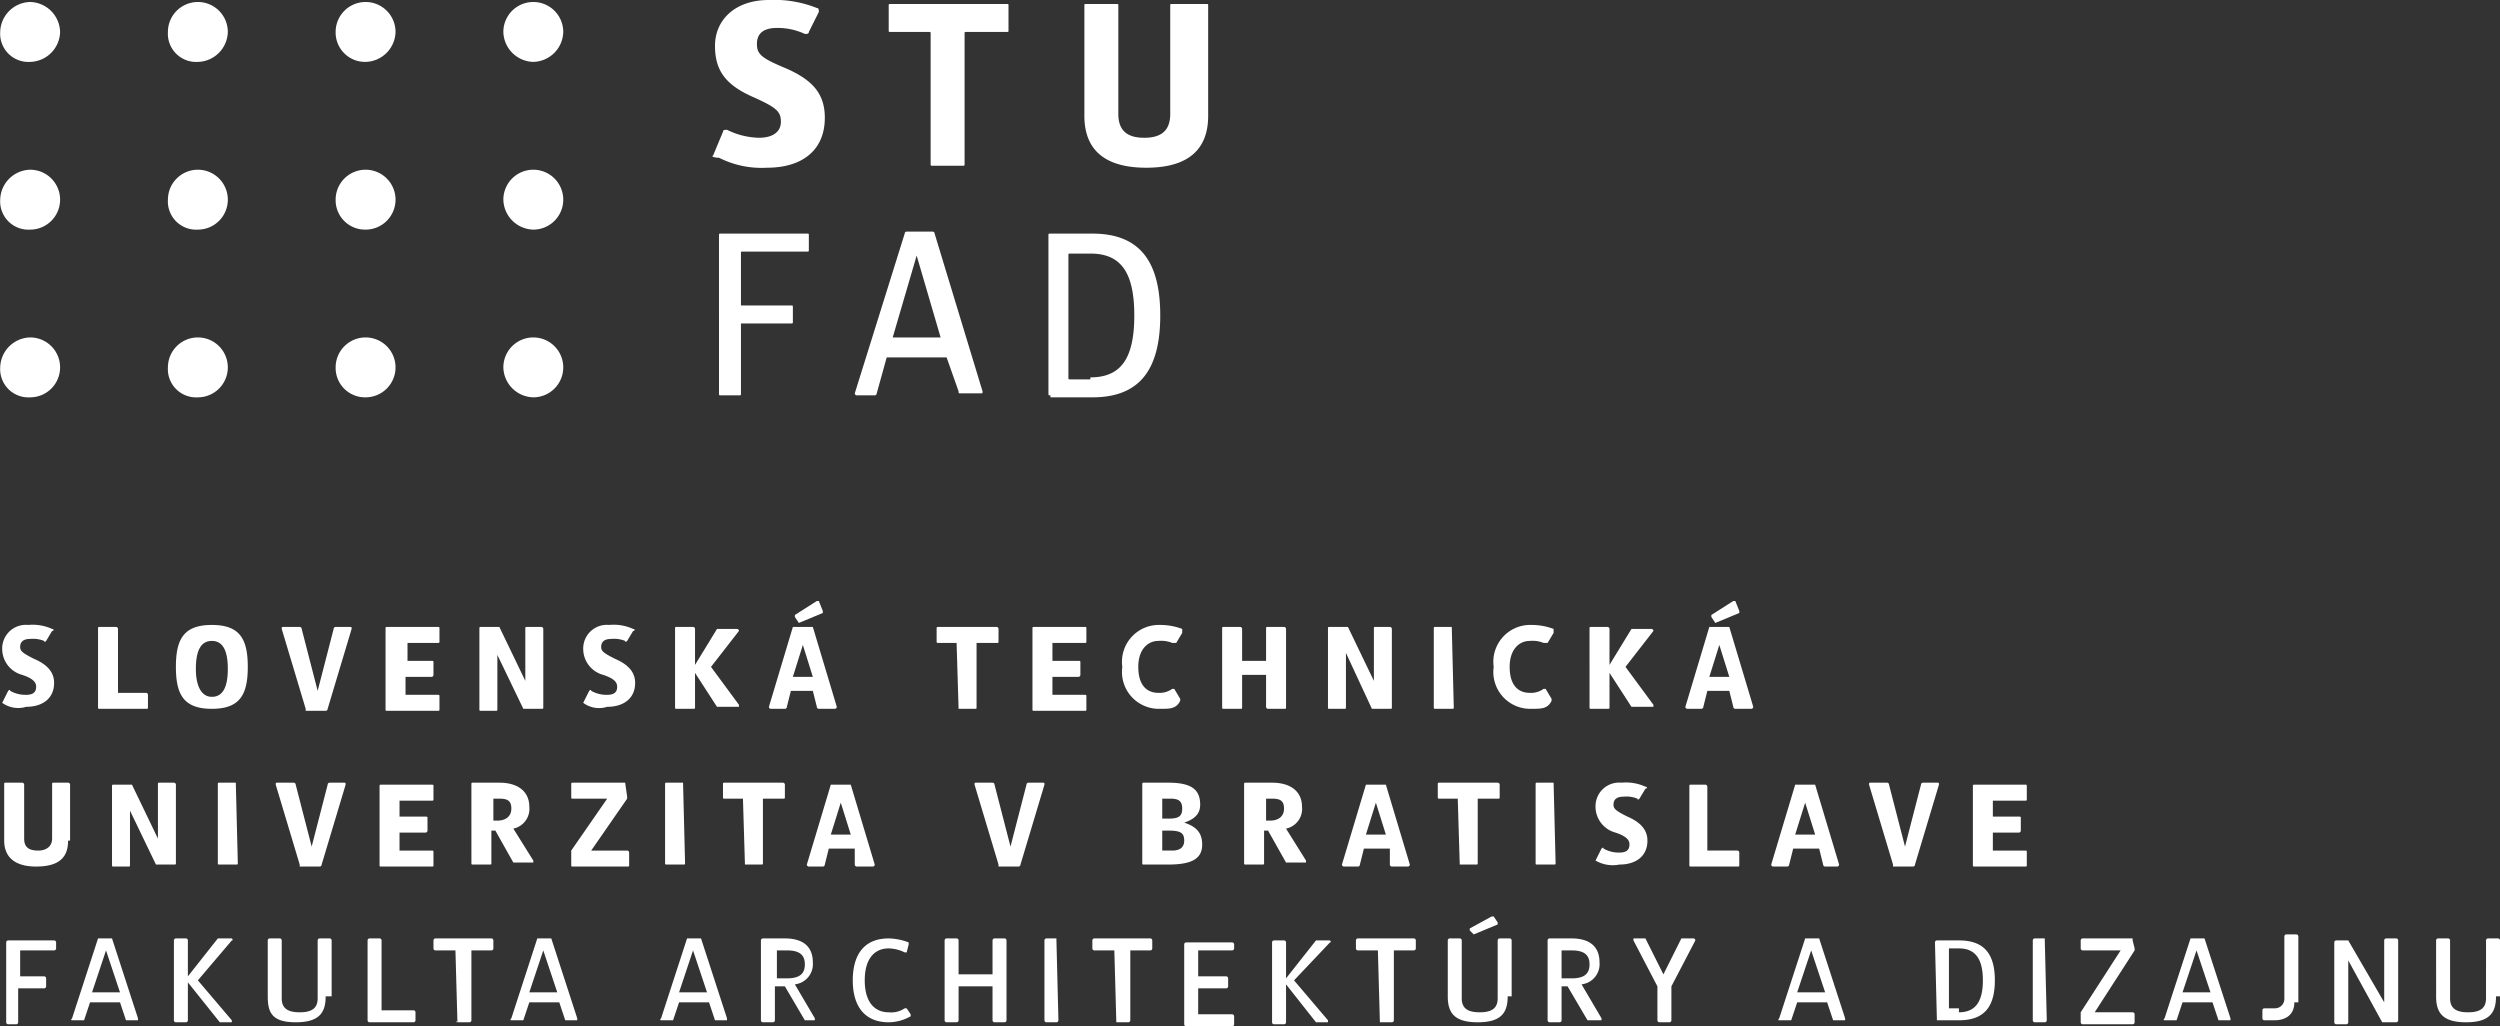 <svg xmlns="http://www.w3.org/2000/svg" width="125.21" height="51.4" viewBox="0 0 125.21 51.4">
  <rect x="0" y="0" width="125.21" height="51.4" fill="#333333" stroke="none"/>
  <path d="M.11,35.7l.3-.6s.1-.1.1,0a1.549,1.549,0,0,0,.8.2c.3,0,.5-.1.5-.4,0-.2-.1-.4-.7-.6a1.347,1.347,0,0,1-1-1.3,1.184,1.184,0,0,1,1.3-1.2,2.345,2.345,0,0,1,1.2.2c.1,0,.1.1,0,.1l-.3.5s-.1.1-.1,0a1.483,1.483,0,0,0-.7-.1c-.4,0-.5.2-.5.4s.1.3.7.6c.7.3,1,.7,1,1.2,0,.8-.6,1.2-1.4,1.2A1.364,1.364,0,0,1,.11,35.7Zm5.7-.5h1.5a.1.1,0,0,1,.1.1v.6c0,.1,0,.1-.1.1H5.01c-.1,0-.1,0-.1-.1V32c0-.1,0-.1.1-.1h.8a.1.1,0,0,1,.1.1v3.2Zm4.8.8c-1.4,0-1.8-.7-1.8-2.1s.4-2.1,1.8-2.1,1.8.7,1.8,2.1S12.01,36,10.61,36Zm0-3.4c-.5,0-.8.4-.8,1.4,0,.9.3,1.4.8,1.4s.8-.4.8-1.4S11.11,32.6,10.61,32.6Zm4.7,3.4h0l-1.2-4c0-.1,0-.1.1-.1h.8a.1.1,0,0,1,.1.1l.8,3.1.8-3.1a.1.1,0,0,1,.1-.1h.7c.1,0,.1,0,.1.1l-1.2,4a.1.1,0,0,1-.1.1h-1Zm5-2.4h1.3c.1,0,.1,0,.1.1v.6a.1.1,0,0,1-.1.1h-1.3v.9h1.6c.1,0,.1,0,.1.1V36c0,.1,0,.1-.1.1h-2.5c-.1,0-.1,0-.1-.1V32c0-.1,0-.1.1-.1h2.5c.1,0,.1,0,.1.1v.6c0,.1,0,.1-.1.1h-1.5v.9Zm6,1V32c0-.1,0-.1.1-.1h.7a.1.1,0,0,1,.1.1v3.9c0,.1,0,.1-.1.1h-.9l-1.3-2.7V36c0,.1,0,.1-.1.1h-.7c-.1,0-.1,0-.1-.1V32c0-.1,0-.1.1-.1h.9Zm2.9,1.1.3-.6s.1-.1.1,0a1.546,1.546,0,0,0,.8.2c.3,0,.5-.1.5-.4,0-.2-.1-.4-.7-.6a1.348,1.348,0,0,1-1-1.3,1.184,1.184,0,0,1,1.3-1.2,2.341,2.341,0,0,1,1.2.2c.1,0,.1.1,0,.1l-.3.5s-.1.1-.1,0a1.476,1.476,0,0,0-.7-.1c-.4,0-.5.2-.5.4s.1.3.7.6c.7.3,1,.7,1,1.2,0,.8-.6,1.2-1.4,1.2A1.325,1.325,0,0,1,29.209,35.7Zm6.4-1.8,1.4,1.9v.1h-1.1l-1.1-1.7v1.7c0,.1,0,.1-.1.1h-.8c-.1,0-.1,0-.1-.1V32c0-.1,0-.1.1-.1h.8a.1.1,0,0,1,.1.1v1.8l1.1-1.8h1a.1.1,0,0,1,.1.1Zm4,1.2-.2.8a.1.1,0,0,1-.1.1h-.7a.1.1,0,0,1-.1-.1l1.2-4h1l1.2,4a.1.1,0,0,1-.1.1h-.8a.1.1,0,0,1-.1-.1l-.2-.8Zm1.1-.7-.5-1.6-.5,1.6Zm-.7-2.7-.2-.3v-.1l1.1-.7h.1l.2.5v.1Zm8,4.3h0l-.1-3.3h-.9c-.1,0-.1,0-.1-.1V32c0-.1,0-.1.1-.1h2.9a.1.1,0,0,1,.1.1v.6c0,.1,0,.1-.1.1h-1v3.2c0,.1,0,.1-.1.1Zm4.7-2.4h1.3c.1,0,.1,0,.1.1v.6a.1.1,0,0,1-.1.1h-1.3v.9h1.6c.1,0,.1,0,.1.1V36c0,.1,0,.1-.1.1h-2.5c-.1,0-.1,0-.1-.1V32c0-.1,0-.1.1-.1h2.5c.1,0,.1,0,.1.1v.6c0,.1,0,.1-.1.1h-1.6Zm5.4,2.4a1.847,1.847,0,0,1-1.9-2.1,1.847,1.847,0,0,1,1.9-2.1,3.076,3.076,0,0,1,1.1.2v.2l-.3.5h-.2a1.481,1.481,0,0,0-.7-.1c-.5,0-1,.4-1,1.3,0,1,.5,1.3,1,1.3a1.077,1.077,0,0,0,.7-.2h.1l.3.5v.1C58.91,36,58.61,36,58.11,36Zm4.1-1.7h0v1.6c0,.1,0,.1-.1.1h-.8c-.1,0-.1,0-.1-.1V32c0-.1,0-.1.1-.1h.8a.1.1,0,0,1,.1.1v1.6h1.2V32c0-.1,0-.1.1-.1h.8a.1.1,0,0,1,.1.1v3.9c0,.1,0,.1-.1.1h-.8a.1.1,0,0,1-.1-.1V34.3Zm6.6.3V32c0-.1,0-.1.1-.1h.7a.1.1,0,0,1,.1.1v3.9c0,.1,0,.1-.1.1h-.9l-1.3-2.8v2.7c0,.1,0,.1-.1.1h-.7c-.1,0-.1,0-.1-.1V32c0-.1,0-.1.1-.1h.9Zm3.9-2.7h0l.1,4c0,.1,0,.1-.1.1h-.8c-.1,0-.1,0-.1-.1V32c0-.1,0-.1.1-.1Zm4,4.1a1.846,1.846,0,0,1-1.9-2.1,1.846,1.846,0,0,1,1.9-2.1,3.087,3.087,0,0,1,1.1.2v.2l-.3.5h-.2a1.483,1.483,0,0,0-.7-.1c-.5,0-1,.4-1,1.3,0,1,.5,1.3,1,1.3a1.078,1.078,0,0,0,.7-.2h.1l.3.5v.1C77.51,36,77.21,36,76.71,36Zm4.7-2.1,1.4,1.9v.1h-1.1l-1.1-1.7v1.7c0,.1,0,.1-.1.1h-.8c-.1,0-.1,0-.1-.1V32c0-.1,0-.1.1-.1h.8a.1.1,0,0,1,.1.1v1.8l1.1-1.8h1a.1.1,0,0,1,.1.1Zm4.1,1.2-.2.8a.1.1,0,0,1-.1.1h-.7a.1.1,0,0,1-.1-.1l1.2-4h1l1.2,4a.1.1,0,0,1-.1.1h-.8a.1.1,0,0,1-.1-.1l-.2-.8Zm1.1-.7-.5-1.6-.5,1.6Zm-.7-2.7-.2-.3v-.1l1.1-.7h.1l.2.5v.1ZM3.41,42.6c0,.8-.4,1.3-1.6,1.3-1.1,0-1.6-.5-1.6-1.3V39.8c0-.1,0-.1.1-.1h.8a.1.1,0,0,1,.1.1v2.7c0,.4.2.6.7.6.4,0,.7-.2.7-.6V39.8c0-.1,0-.1.1-.1h.7a.1.1,0,0,1,.1.1v2.8Zm4.5-.1V39.8c0-.1,0-.1.1-.1h.7a.1.1,0,0,1,.1.1v3.9c0,.1,0,.1-.1.1h-.9l-1.3-2.7v2.7c0,.1,0,.1-.1.1h-.7c-.1,0-.1,0-.1-.1V39.9c0-.1,0-.1.1-.1h.9Zm3.9-2.8h0l.1,4c0,.1,0,.1-.1.1h-.8c-.1,0-.1,0-.1-.1V39.8c0-.1,0-.1.1-.1Zm3.2,4.1h0l-1.2-4c0-.1,0-.1.1-.1h.8a.1.1,0,0,1,.1.1l.8,3.1.8-3.1a.1.1,0,0,1,.1-.1h.7c.1,0,.1,0,.1.1l-1.2,4a.1.1,0,0,1-.1.1h-1Zm5-2.4h1.3c.1,0,.1,0,.1.1v.6a.1.1,0,0,1-.1.1h-1.3v.9h1.6c.1,0,.1,0,.1.1v.6c0,.1,0,.1-.1.1h-2.5c-.1,0-.1,0-.1-.1V39.9c0-.1,0-.1.1-.1h2.5c.1,0,.1,0,.1.1v.6c0,.1,0,.1-.1.1h-1.6Zm4.6.8v1.5c0,.1,0,.1-.1.1h-.8c-.1,0-.1,0-.1-.1V39.8c0-.1,0-.1.1-.1h1.3c1,0,1.5.5,1.5,1.2a1.011,1.011,0,0,1-.8,1.1l1,1.6v.1h-1l-.9-1.6h-.2Zm0-.6h.3c.4,0,.7-.2.7-.6s-.2-.5-.6-.5h-.3v1.1Zm6.7-1.9h0l.1.7v.1l-1.8,2.6h1.8a.1.1,0,0,1,.1.1v.6c0,.1,0,.1-.1.1h-2.7c-.1,0-.1,0-.1-.1v-.7l1.8-2.6h-1.7c-.1,0-.1,0-.1-.1v-.6c0-.1,0-.1.1-.1Zm2.9,0h0l.1,4c0,.1,0,.1-.1.1h-.8c-.1,0-.1,0-.1-.1V39.8c0-.1,0-.1.1-.1Zm3.1,4.1h0l-.1-3.3h-.9c-.1,0-.1,0-.1-.1v-.6c0-.1,0-.1.1-.1h2.9a.1.1,0,0,1,.1.1v.6c0,.1,0,.1-.1.1h-1v3.2c0,.1,0,.1-.1.1Zm4.2-.8-.2.8a.1.1,0,0,1-.1.1h-.7a.1.1,0,0,1-.1-.1l1.2-4h1l1.2,4a.1.1,0,0,1-.1.1h-.8a.1.1,0,0,1-.1-.1V43Zm1.1-.7-.5-1.6-.5,1.6Zm7.4,1.5h0l-1.2-4c0-.1,0-.1.1-.1h.8a.1.1,0,0,1,.1.1l.8,3.1.8-3.1a.1.1,0,0,1,.1-.1h.7c.1,0,.1,0,.1.1l-1.2,4a.1.1,0,0,1-.1.1h-1Zm8.5-4.1c1.1,0,1.6.3,1.6,1.1,0,.4-.2.7-.8.9.6.2.9.5.9,1.1,0,.7-.5,1-1.7,1h-1.2c-.1,0-.1,0-.1-.1V39.8c0-.1,0-.1.1-.1Zm-.3.8v1h.3c.5,0,.7-.1.7-.5s-.2-.5-.6-.5Zm0,1.6v1h.5c.3,0,.6-.1.6-.5s-.2-.5-.8-.5Zm5.1.1v1.5c0,.1,0,.1-.1.1h-.8c-.1,0-.1,0-.1-.1V39.8c0-.1,0-.1.1-.1h1.3c1,0,1.5.5,1.5,1.2a1.011,1.011,0,0,1-.8,1.1l1,1.6v.1h-1l-.9-1.6h-.2Zm0-.6h.3c.4,0,.7-.2.7-.6s-.2-.5-.6-.5h-.3v1.1Zm5,1.4-.2.8a.1.1,0,0,1-.1.1h-.7a.1.1,0,0,1-.1-.1l1.2-4h1l1.2,4a.1.1,0,0,1-.1.1h-.8a.1.1,0,0,1-.1-.1V43Zm1.1-.7-.5-1.6-.5,1.6Zm3.7,1.5-.1-3.3h-.9c-.1,0-.1,0-.1-.1v-.6c0-.1,0-.1.1-.1h2.9a.1.1,0,0,1,.1.1v.6c0,.1,0,.1-.1.1h-1v3.2c0,.1,0,.1-.1.1Zm4.7-4.1h0l.1,4c0,.1,0,.1-.1.1h-.8c-.1,0-.1,0-.1-.1V39.8c0-.1,0-.1.1-.1Zm2.1,3.9.3-.6s.1-.1.1,0a1.545,1.545,0,0,0,.8.2c.3,0,.5-.1.5-.4,0-.2-.1-.4-.7-.6a1.347,1.347,0,0,1-1-1.3,1.184,1.184,0,0,1,1.3-1.2,2.347,2.347,0,0,1,1.2.2c.1,0,.1.1,0,.1l-.3.5s-.1.1-.1,0a1.478,1.478,0,0,0-.7-.1c-.4,0-.5.2-.5.4s.1.3.7.6c.7.3,1,.7,1,1.2,0,.8-.6,1.2-1.4,1.2A1.719,1.719,0,0,1,79.91,43.6Zm5.6-.5h1.5a.1.1,0,0,1,.1.1v.6c0,.1,0,.1-.1.1h-2.3c-.1,0-.1,0-.1-.1V39.9c0-.1,0-.1.1-.1h.7a.1.1,0,0,1,.1.1Zm4.3-.1-.2.8a.1.1,0,0,1-.1.1h-.7a.1.1,0,0,1-.1-.1l1.2-4h1l1.2,4a.1.1,0,0,1-.1.1h-.6a.1.1,0,0,1-.1-.1l-.2-.8Zm1.1-.7-.5-1.6-.5,1.6Zm3.9,1.5-1.2-4c0-.1,0-.1.1-.1h.8a.1.1,0,0,1,.1.1l.8,3.1.8-3.1a.1.1,0,0,1,.1-.1h.7c.1,0,.1,0,.1.1l-1.2,4a.1.1,0,0,1-.1.1h-1Zm5-2.4h1.3c.1,0,.1,0,.1.1v.6a.1.1,0,0,1-.1.1h-1.3v.9h1.6c.1,0,.1,0,.1.1v.6c0,.1,0,.1-.1.1h-2.5c-.1,0-.1,0-.1-.1V39.9c0-.1,0-.1.1-.1h2.5c.1,0,.1,0,.1.1v.6c0,.1,0,.1-.1.1h-1.6ZM1.51,12a1.5,1.5,0,0,0,0-3,1.538,1.538,0,0,0-1.5,1.5A1.415,1.415,0,0,0,1.51,12Zm0,8.4a1.5,1.5,0,0,0,0-3,1.538,1.538,0,0,0-1.5,1.5A1.415,1.415,0,0,0,1.51,20.4ZM9.91,12a1.5,1.5,0,1,0-1.5-1.5A1.415,1.415,0,0,0,9.91,12Zm0,8.4a1.5,1.5,0,1,0-1.5-1.5A1.415,1.415,0,0,0,9.91,20.4Zm8.4-8.4a1.5,1.5,0,1,0-1.5-1.5A1.473,1.473,0,0,0,18.31,12ZM1.51,3.6a1.538,1.538,0,0,0,1.5-1.5A1.538,1.538,0,0,0,1.51.6,1.538,1.538,0,0,0,.01,2.1,1.415,1.415,0,0,0,1.51,3.6Zm8.4,0a1.538,1.538,0,0,0,1.5-1.5,1.5,1.5,0,1,0-3,0A1.415,1.415,0,0,0,9.91,3.6Zm8.4,0a1.538,1.538,0,0,0,1.5-1.5,1.5,1.5,0,0,0-3,0A1.473,1.473,0,0,0,18.31,3.6Zm0,16.8a1.5,1.5,0,1,0-1.5-1.5A1.473,1.473,0,0,0,18.31,20.4Zm8.4-8.4a1.5,1.5,0,1,0-1.5-1.5A1.537,1.537,0,0,0,26.709,12Zm0,8.4a1.5,1.5,0,1,0-1.5-1.5A1.537,1.537,0,0,0,26.709,20.4Zm0-16.8a1.537,1.537,0,0,0,1.5-1.5,1.5,1.5,0,0,0-3,0A1.539,1.539,0,0,0,26.709,3.6Zm9,4.7.5-1.2c0-.1.1-.1.2-.1a3.768,3.768,0,0,0,1.6.4c.7,0,1.1-.3,1.1-.8s-.2-.7-1.3-1.2c-1.4-.6-2-1.3-2-2.6s1-2.3,2.7-2.3a5.748,5.748,0,0,1,2.4.4c.1,0,.1.1.1.2l-.5,1c0,.1-.1.1-.2.1a3.194,3.194,0,0,0-1.4-.3c-.7,0-1,.3-1,.8s.2.7,1.4,1.2c1.4.6,2,1.3,2,2.5,0,1.6-1.1,2.5-2.9,2.5a4.709,4.709,0,0,1-2.4-.5C35.71,8.4,35.61,8.3,35.71,8.3Zm11,.5c-.1,0-.1,0-.1-.1V2.2c0-.1,0-.1-.1-.1h-1.9c-.1,0-.1,0-.1-.1V.8c0-.1,0-.1.1-.1h5.8c.1,0,.1,0,.1.1V2c0,.1,0,.1-.1.1h-2c-.1,0-.1,0-.1.1V8.7c0,.1,0,.1-.1.1Zm13.8-2.5c0,1.6-.9,2.6-3.1,2.6s-3.1-1-3.1-2.6V.8c0-.1,0-.1.1-.1h1.5c.1,0,.1,0,.1.1V6.2c0,.8.4,1.2,1.3,1.2s1.3-.4,1.3-1.2V.8c0-.1,0-.1.1-.1h1.7c.1,0,.1,0,.1.1Zm-23.4,9.5h2.5c.1,0,.1,0,.1.1v.7c0,.1,0,.1-.1.1h-2.5v3.5c0,.1,0,.1-.1.1h-.9c-.1,0-.1,0-.1-.1V12.3c0-.1,0-.1.1-.1h4.3c.1,0,.1,0,.1.1V13c0,.1,0,.1-.1.1h-3.2c-.1,0-.1,0-.1.1Zm7.3,2.6-.5,1.8a.1.1,0,0,1-.1.1h-.9a.1.1,0,0,1-.1-.1l2.5-8a.1.1,0,0,1,.1-.1h1.3a.1.1,0,0,1,.1.1l2.4,7.9c0,.1,0,.1-.1.1h-1c-.1,0-.1,0-.1-.1l-.6-1.7Zm2.7-1-1.2-4.1-1.2,4.1Zm5.5,2.9c-.1,0-.1,0-.1-.1V12.3c0-.1,0-.1.1-.1h2.1c2.3,0,3.4,1.3,3.4,4.1s-1.1,4.1-3.4,4.1h-2.1Zm2-.9c1.5,0,2.2-.9,2.2-3.1s-.7-3.1-2.2-3.1h-1c-.1,0-.1,0-.1.1v6.1c0,.1,0,.1.1.1h1ZM.91,49.4h1.3a.1.1,0,0,1,.1.1v.4a.1.1,0,0,1-.1.1H.91v1.7a.1.1,0,0,1-.1.1H.41a.1.1,0,0,1-.1-.1v-4a.1.1,0,0,1,.1-.1h2.3a.1.1,0,0,1,.1.1V48a.1.1,0,0,1-.1.1H1.01v1.3Zm3.6,1.3-.3.9h-.6s-.1,0,0-.1l1.3-4h.7l1.3,4v.1h-.6l-.3-.9Zm1.5-.5-.7-2.1-.7,2.1Zm3.9-.6,1.7,2v.1h-.6l-1.6-2v1.9a.1.1,0,0,1-.1.1h-.5a.1.1,0,0,1-.1-.1v-4a.1.1,0,0,1,.1-.1h.5a.1.1,0,0,1,.1.1v1.8l1.5-1.9h.7s.1.1,0,.1Zm6.4.8c0,.8-.3,1.3-1.5,1.3s-1.4-.5-1.4-1.3V47.6a.1.1,0,0,1,.1-.1h.5a.1.1,0,0,1,.1.1v2.9c0,.5.3.7.9.7s.9-.2.9-.7V47.6a.1.1,0,0,1,.1-.1h.5a.1.1,0,0,1,.1.1v2.8Zm2.7.7h1.7a.1.1,0,0,1,.1.1v.4a.1.1,0,0,1-.1.1h-2.2a.1.1,0,0,1-.1-.1v-4a.1.1,0,0,1,.1-.1h.5a.1.1,0,0,1,.1.1v3.5Zm3.9.6c-.1,0-.1-.1,0,0l-.1-3.6h-1a.1.1,0,0,1-.1-.1v-.4a.1.1,0,0,1,.1-.1h2.8a.1.1,0,0,1,.1.1V48a.1.1,0,0,1-.1.1h-1v3.5a.1.1,0,0,1-.1.1Zm3.6-1-.3.9h-.6s-.1,0,0-.1l1.3-4h.7l1.3,4v.1h-.6l-.3-.9Zm1.4-.5-.7-2.1-.7,2.1Zm6.1.5-.3.9h-.6s-.1,0,0-.1l1.3-4h.7l1.3,4v.1h-.6l-.3-.9Zm1.4-.5-.7-2.1-.7,2.1Zm3.4-.3v1.7a.1.1,0,0,1-.1.1h-.5a.1.1,0,0,1-.1-.1v-4a.1.1,0,0,1,.1-.1h1.1c.9,0,1.4.4,1.4,1.2a1.018,1.018,0,0,1-.9,1.1l1,1.7v.1h-.5l-1-1.7Zm0-.4h.6c.6,0,.9-.2.9-.7s-.3-.7-.9-.7h-.5v1.4Zm5.7,2.2c-1.2,0-1.8-.8-1.8-2.1,0-1.2.5-2.1,1.8-2.1a2.959,2.959,0,0,1,1,.2v.1l-.1.4h-.1a1.884,1.884,0,0,0-.8-.2c-.7,0-1.2.5-1.2,1.6s.5,1.6,1.2,1.6a1.2,1.2,0,0,0,.8-.2h.1l.2.3v.1A2.279,2.279,0,0,1,44.51,51.7Zm3.5-1.8v1.7a.1.1,0,0,1-.1.1h-.5a.1.1,0,0,1-.1-.1v-4a.1.1,0,0,1,.1-.1h.5a.1.1,0,0,1,.1.1v1.7h1.7V47.6a.1.1,0,0,1,.1-.1h.5a.1.1,0,0,1,.1.1v4a.1.1,0,0,1-.1.1h-.5a.1.1,0,0,1-.1-.1V49.9Zm4.9-2.3h0l.1,4a.1.1,0,0,1-.1.1h-.5a.1.1,0,0,1-.1-.1v-4a.1.1,0,0,1,.1-.1h.5Zm3,4.1h0l-.1-3.6h-1a.1.1,0,0,1-.1-.1v-.4a.1.1,0,0,1,.1-.1h2.8a.1.1,0,0,1,.1.1V48a.1.1,0,0,1-.1.1h-1v3.5a.1.1,0,0,1-.1.1Zm4.1-2.3h1.4a.1.1,0,0,1,.1.1v.4a.1.1,0,0,1-.1.1h-1.4v1.3h1.7a.1.1,0,0,1,.1.1v.4a.1.1,0,0,1-.1.1h-2.3a.1.1,0,0,1-.1-.1v-4a.1.1,0,0,1,.1-.1h2.3a.1.1,0,0,1,.1.1V48a.1.1,0,0,1-.1.1h-1.7Zm4.8.2,1.7,2v.1h-.6l-1.5-1.9v1.9a.1.1,0,0,1-.1.1h-.5a.1.1,0,0,1-.1-.1v-4a.1.1,0,0,1,.1-.1h.5a.1.1,0,0,1,.1.1v1.8l1.5-1.9h.7s.1.1,0,.1Zm4.3,2.1h0l-.1-3.6h-1a.1.1,0,0,1-.1-.1v-.4a.1.1,0,0,1,.1-.1h2.8a.1.1,0,0,1,.1.1V48a.1.1,0,0,1-.1.1h-1v3.5a.1.1,0,0,1-.1.1Zm6.4-1.3c0,.8-.3,1.3-1.5,1.3s-1.5-.5-1.5-1.3V47.6a.1.1,0,0,1,.1-.1h.5a.1.1,0,0,1,.1.1v2.9c0,.5.3.7.9.7s.9-.2.9-.7V47.6a.1.1,0,0,1,.1-.1h.5a.1.1,0,0,1,.1.1v2.8Zm-1.7-3.1h0l-.2-.2V47l1.1-.6h.1l.2.3v.1Zm4.4,2.6v1.7a.1.1,0,0,1-.1.1h-.5a.1.1,0,0,1-.1-.1v-4a.1.1,0,0,1,.1-.1h1.1c.9,0,1.4.4,1.4,1.2a1.018,1.018,0,0,1-.9,1.1l1,1.7v.1h-.7l-1-1.7Zm0-.4h.5c.6,0,.9-.2.9-.7s-.3-.7-.9-.7h-.5Zm5.5.4v1.7a.1.1,0,0,1-.1.1h-.5a.1.1,0,0,1-.1-.1V49.9l-1.2-2.3v-.1h.6l.9,1.8.9-1.8h.6a.1.1,0,0,1,.1.1Zm6.3.8-.3.9h-.6s-.1,0,0-.1l1.3-4h.7l1.3,4v.1h-.6l-.3-.9Zm1.4-.5-.7-2.1-.7,2.1Zm5.6,1.5h0l-.1-4a.1.1,0,0,1,.1-.1h1.1c1.2,0,1.8.6,1.8,2s-.6,2-1.8,2h-1.1Zm1.1-.5c.8,0,1.2-.5,1.2-1.6s-.4-1.6-1.2-1.6h-.5v3h.5Zm4.3-3.6.1,4a.1.1,0,0,1-.1.1h-.5a.1.1,0,0,1-.1-.1v-4a.1.1,0,0,1,.1-.1h.5Zm4.4,0h0l.1.4v.1l-2,3.1h1.9a.1.1,0,0,1,.1.1v.4a.1.1,0,0,1-.1.1h-2.5a.1.1,0,0,1-.1-.1v-.5l2-3.1h-1.9a.1.1,0,0,1-.1-.1v-.4a.1.1,0,0,1,.1-.1h2.5Zm2.5,3.1-.3.9h-.6s-.1,0,0-.1l1.3-4h.7l1.3,4v.1h-.6l-.3-.9Zm1.4-.5-.7-2.1-.7,2.1Zm4.2.5c0,.6-.4.9-1,.9h-.5a.1.1,0,0,1-.1-.1v-.4a.1.1,0,0,1,.1-.1h.5a.472.472,0,0,0,.5-.5V47.4a.1.1,0,0,1,.1-.1h.5a.1.1,0,0,1,.1.1v3.3Zm4.5,0V47.6a.1.1,0,0,1,.1-.1h.5a.1.1,0,0,1,.1.1v4a.1.1,0,0,1-.1.1h-.7l-1.7-3.1v3.1a.1.1,0,0,1-.1.1h-.5a.1.1,0,0,1-.1-.1v-4a.1.1,0,0,1,.1-.1h.6Zm5.6-.3c0,.8-.3,1.3-1.5,1.3s-1.5-.5-1.5-1.3V47.6a.1.1,0,0,1,.1-.1h.5a.1.1,0,0,1,.1.1v2.9c0,.5.3.7.9.7s.9-.2.9-.7V47.6a.1.1,0,0,1,.1-.1h.5a.1.1,0,0,1,.1.1v2.8Z" transform="translate(0 -0.5)" style="fill: #fff"/>
</svg>
